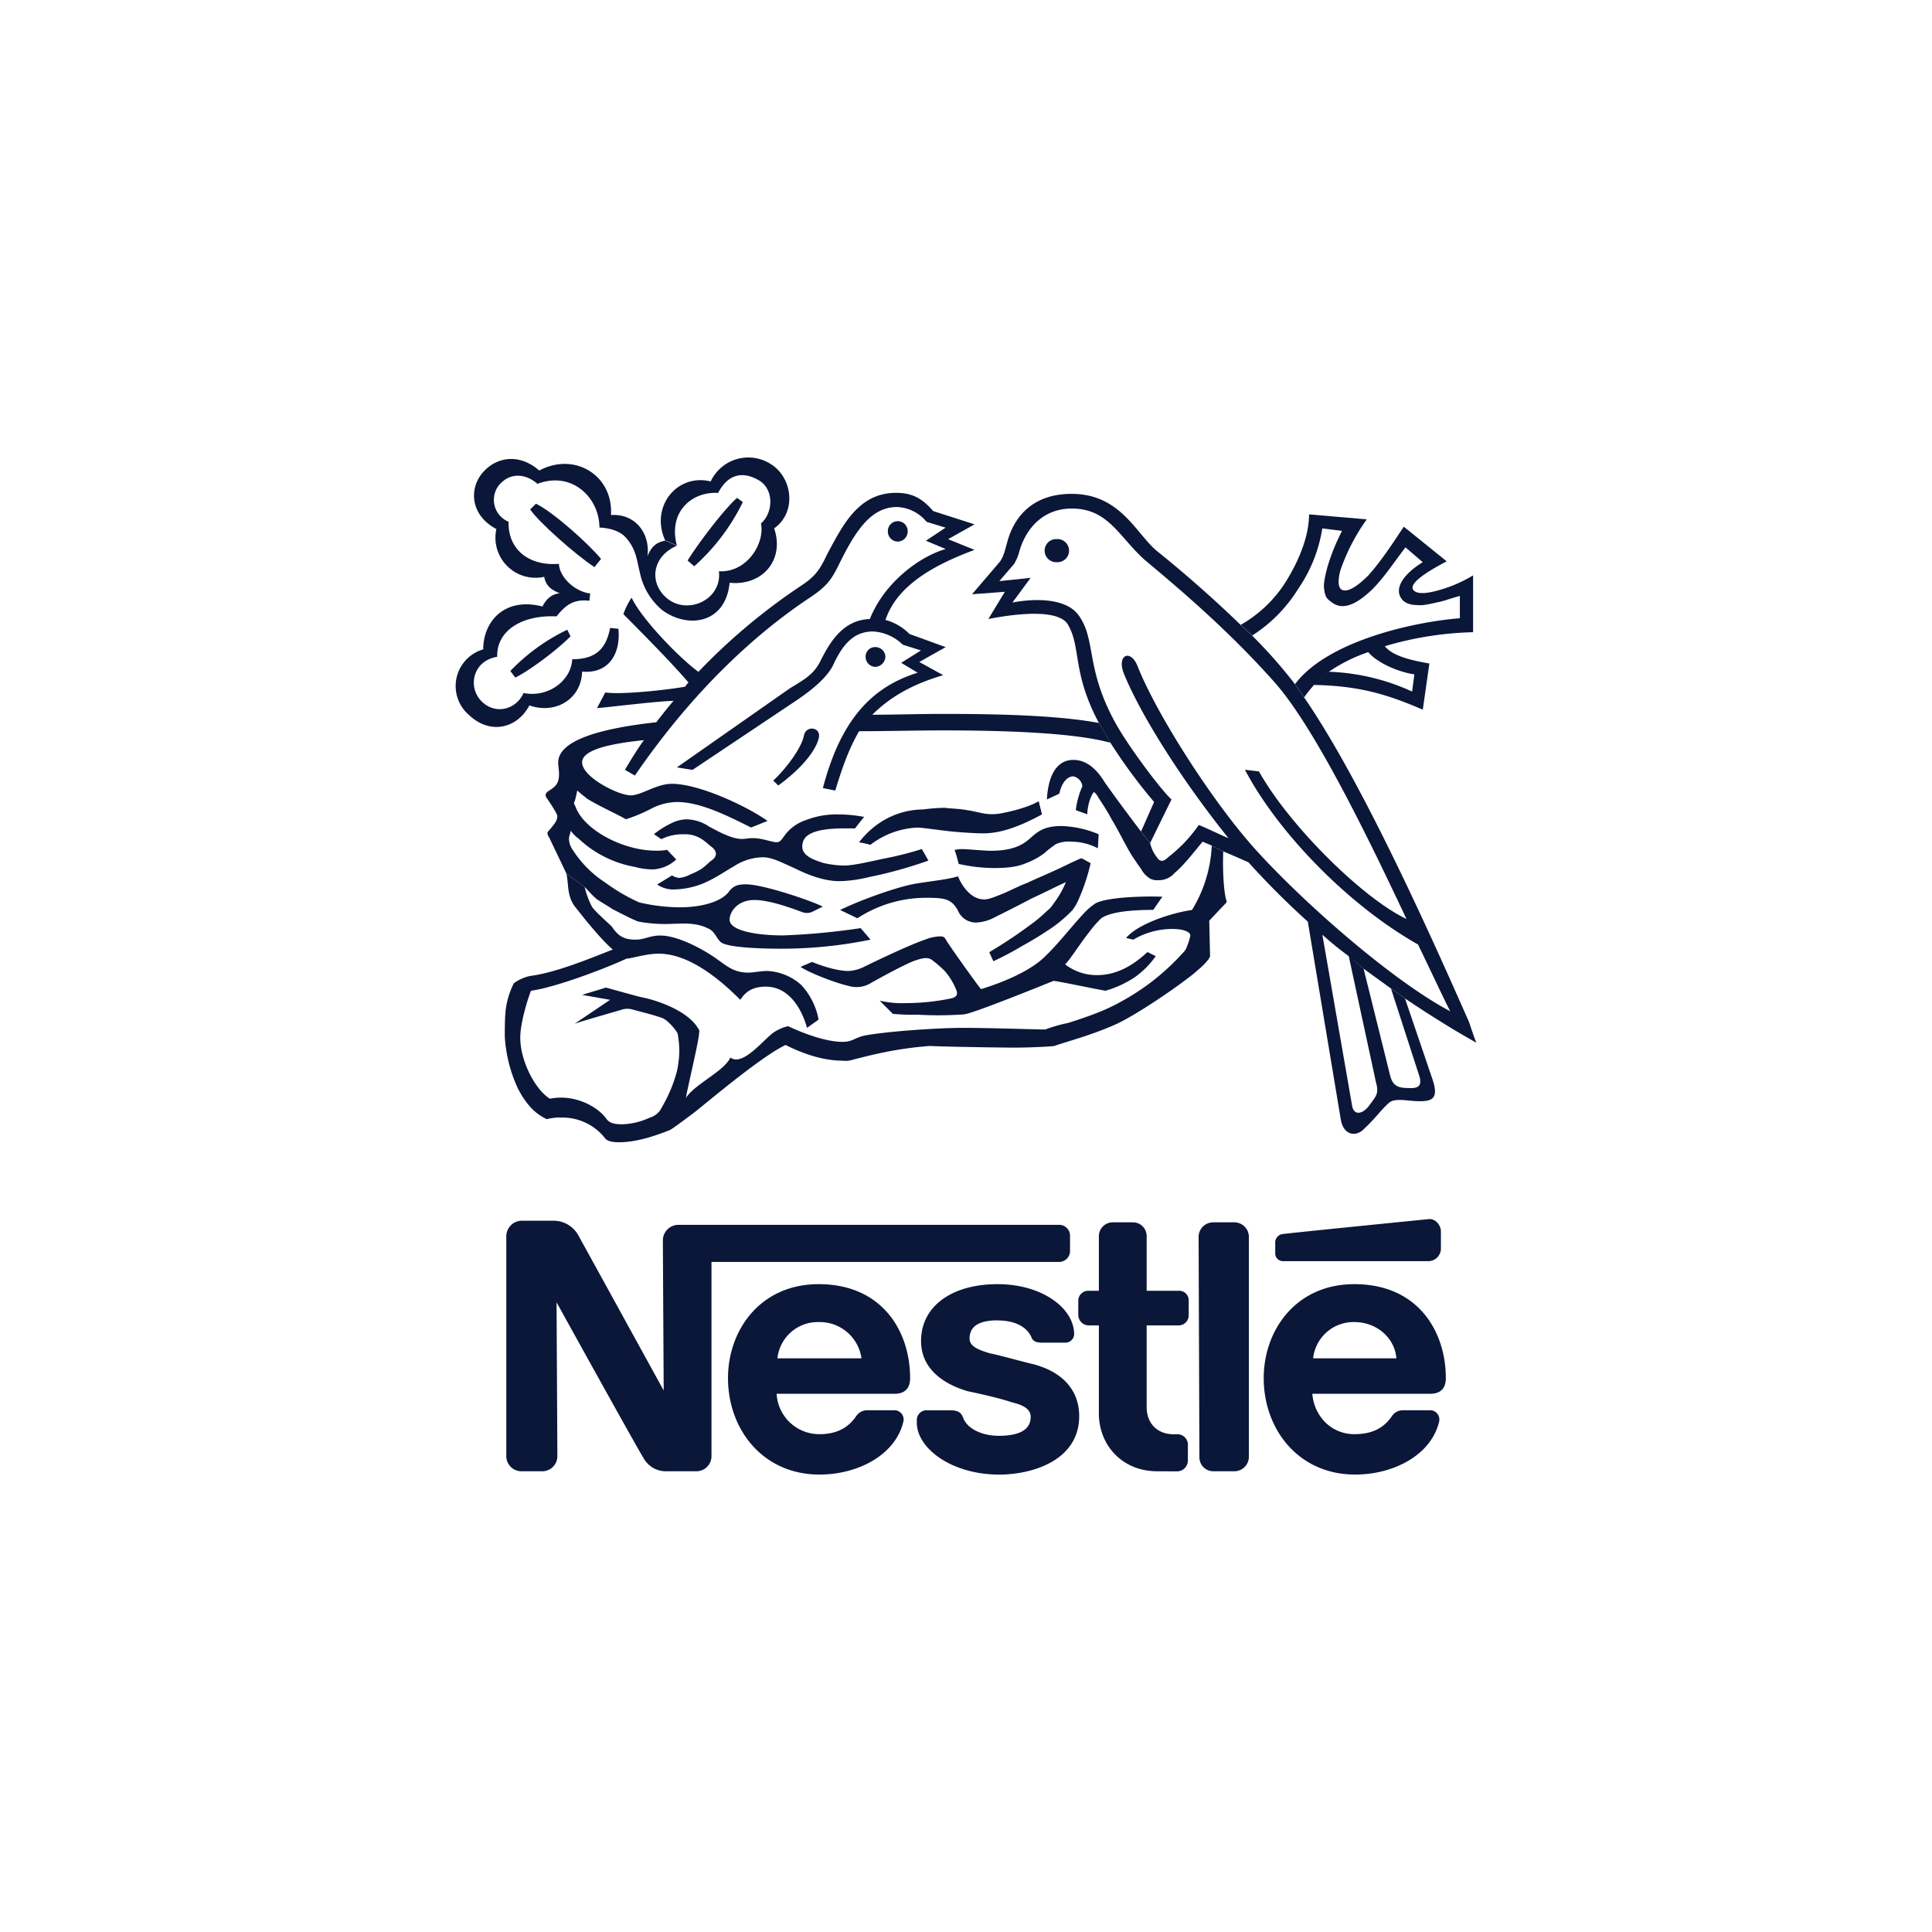 <svg xmlns="http://www.w3.org/2000/svg" viewBox="0 0 530 530"><defs><style>.cls-1{fill:none;}.cls-2{fill:#0b1739;fill-rule:evenodd;}</style></defs><g id="Layer_2" data-name="Layer 2"><g id="Layer_1-2" data-name="Layer 1"><rect class="cls-1" width="530" height="530"></rect><path class="cls-2" d="M289.92,154.22a3.17,3.17,0,1,0,0-6.33,3.17,3.17,0,1,0,0,6.33Z"></path><path class="cls-2" d="M246.28,148.57a2.76,2.76,0,0,0,2.72-2.71,2.72,2.72,0,1,0-5.43,0,2.75,2.75,0,0,0,2.71,2.71Z"></path><path class="cls-2" d="M213.5,215.49l-1.36-1.35c3.84-3.62,7.69-9,8.37-12.21.45-3.17,5-2.49,4.07.68-1.13,4.29-6.11,9.27-11.08,12.88Z"></path><path class="cls-2" d="M185.69,149.7c-6.78,2.94-7.69,10-2.94,14.24,5.65,5,15.37.68,14.47-7.23,7.69.45,12.66-7.69,11.53-13.11,3.39-2.94,3.62-9.27-.45-11.76-4.52-2.71-8.59-1.81-11.31,3.39-7-.45-13.79,5-11.3,14.47l-3.17-1.36c-4.29-9.27,3.17-18.54,12.44-16.27a11.4,11.4,0,0,1,16.5-4.75c5.88,3.62,7.24,13.11.91,17.63,2.94,8.59-3.17,15.83-12.21,14.92-1.13,11.31-11.53,12.67-18.54,7.47a18.17,18.17,0,0,1-6.11-10.4c-.9-3.4-.9-6.33-4.07-9.73-2.48-2.48-7-2.48-7-2.48,0-8.14-7.47-15.6-17-12-3.39-2.94-7.69-3.16-10.63.46a6.49,6.49,0,0,0,2.71,9.94c-.22,7.47,5.43,12.21,13.8,11.54.22,3.84,4.52,7.68,8.59,8.13l-.23,2c-4.07-.45-6.33.9-9,4.29-9.72-.45-16.51,4.07-16.28,11.08-6.78,1.13-8.14,8.37-4.3,12.21s9.5,2.26,11.53-2.26c7,1.36,13.12-3.62,13.34-9.27,6.33,0,9.27-2.71,10.4-8.59l2.27.23c.67,6.33-2.27,12.43-9.95,11.75-.23,7.69-7.46,11.76-14.47,9.27-3.17,6.11-10.63,8.37-16.73,2.49a10.47,10.47,0,0,1,4.07-17.86c0-7.46,5.65-14.47,16.27-11.76,0,0,1.36-3.39,4.75-3.62-2.26-.9-3.84-2-4.29-4.52a11,11,0,0,1-13.12-13.11c-7.23-3.84-7.46-11.08-3.84-15.38,3.84-4.52,10.17-5.42,15.6-.67,9.72-5.2,20.35,1.35,19.67,12.21,6.78-.46,10.85,5.2,10,11.3,1.13-2.71,2.49-3.84,5-4.3l3.17,1.36Z"></path><path class="cls-2" d="M202.19,136.59l1.59,1.13a56.88,56.88,0,0,1-13.34,17.63l-1.81-1.58c3.39-5.43,10.4-14.47,13.56-17.18Z"></path><path class="cls-2" d="M155.62,172.76l.9,1.81c-3.84,3.84-11.08,9.27-15.15,11.31L140,184.07a53.94,53.94,0,0,1,15.6-11.31Z"></path><path class="cls-2" d="M164.89,153.32l-1.81,2.26c-5.2-3.39-15.38-12.44-17.64-15.83l1.59-1.58c5,2.49,14.47,11.08,17.86,15.15Z"></path><path class="cls-2" d="M155.39,239.69c.68,2.94,0,6.33,2.71,9.49.91,1.13,6.11,7.92,10,11.31-5.2,2-15.37,6.33-22.61,7.23a11.67,11.67,0,0,0-4.52,2,22.48,22.48,0,0,0-2.26,7.46c-.23,2.26-.23,4.75-.23,7.23a39.42,39.42,0,0,0,3.62,14.25c2.49,4.75,5,7,7.91,8.36a14.42,14.42,0,0,1,4.07-.45A14.93,14.93,0,0,1,165.79,312c.68,1.13,2.26,1.35,4.07,1.35,4.52,0,9.5-1.58,14-3.39,1.13-.68,3.84-2.71,6.56-4.75,2.94-2.26,18.31-15.37,25.09-18.54,3.62,1.81,9.5,4.3,15.6,4.3a6.22,6.22,0,0,0,2.72-.23c1.8-.45,4.29-1.13,7.46-1.8a98.79,98.79,0,0,1,13.79-2c5,.23,19.67.45,23.29.45s8.81-.22,10.85-.45c3.16-1.13,10.17-2.94,16.73-5.88s20.35-12.66,22.61-14.92a18.11,18.11,0,0,0,2.94-2.94c.23-.45.45-.68.45-.9s-.22-9.73-.22-9.73,3.39-3.61,4.74-5v-.45c-.67-1.81-1.13-7.69-.9-13.57L332.42,232A37,37,0,0,1,327,249.63c-5,.68-14.7,3.62-18.09,7.69l2,.45a20.88,20.88,0,0,1,10.63-2.93c3.39,0,5,.9,5,1.8a14.41,14.41,0,0,1-.91,2.94,4,4,0,0,1-1.13,1.81A63.27,63.27,0,0,1,308,274.51c-4.3,2.48-8.6,4.07-14.93,6.1a41.89,41.89,0,0,0-6.33,1.81c-2.48,0-15.15-.45-22.61-.45s-22.83,1.13-27.58,2.26c-2.26.68-2.94,1.58-5.43,1.58-4.74,0-11.08-2.49-14.92-4.3a11.46,11.46,0,0,0-3.39,1.36c-2.71,1.36-8.82,9.95-12.44,7.24-1.8,3.84-9.72,7.23-12.2,11.07.22-1.8,3.39-14.92,3.61-17.63,0-.45.23-.91-.22-1.36-2.72-4.75-10.86-7.68-15.38-8.59-1.13-.23-1.81-.45-2.71-.68l-7.24-2-6.55,2,7.68,1.36-9.72,6.56c1.81-.68,12.21-3.62,12.89-3.85a5.11,5.11,0,0,1,3.17,0c1.58.45,5.42,1.36,7.91,2.26,1.36.46,3.62,2.94,4.29,4.3a29.8,29.8,0,0,1,.46,4.52,27.81,27.81,0,0,1-.68,5.88,39.29,39.29,0,0,1-4.07,9.72,5.31,5.31,0,0,1-3.39,2.94,19.18,19.18,0,0,1-7.46,1.81c-2,0-3.4-.23-4.3-1.36-2.49-3.61-9-7-15.6-5.65-4.07-2.49-8.14-10.4-8.14-16.73,0-3.84,1.81-9.95,2.94-12.89,6.56-.9,19.9-5.88,26.23-8.82,1.35,0,5.2-1.35,8.81-1.35,8.6,0,17.19,7.46,22.39,12.66.9-1.36,2.48-3.62,7-3.62,6.1,0,9.72,5.65,11.3,11.31l3.17-2.26a19,19,0,0,0-4.75-9.5,14.94,14.94,0,0,0-9.27-3.84c-2,0-3.85.45-5.2.45-4.3,0-6.11-2-9.5-4.3s-10-5.88-14.69-5.88c-2.94,0-4.3,1.13-6.79,1.13-3.61,0-5-1.35-6.55-3.61-.91-.91-4.53-4.07-5.43-5.43a24.46,24.46,0,0,1-2-5.43l-5-3.61Z"></path><path class="cls-2" d="M160.37,243.3c1.13,1.13,2,2.26,3.39,3.4,1.35.9,2.94,1.8,4.29,2.71,2.26,1.13,4.75,2.49,7,3.39a40,40,0,0,0,7.46.68c3.62,0,7.92-.68,11.53,1.13,2.49.9,2.49,3.62,4.53,4.29,2.93,1.13,11.07,1.36,15.6,1.36a121.66,121.66,0,0,0,24.64-2.49l-2.71-3.16a188.35,188.35,0,0,1-21.26,2c-7.46,0-14.69-1.35-14.69-4.29,0-2.26,2.26-5.43,6.78-5.43,4.75,0,12,2.94,13.34,3.39a3.54,3.54,0,0,0,2.71-.22l2.72-1.36c-3.62-1.81-16.51-6.1-21-6.1-2,0-3.39.22-4.75,2-1.58,2.26-6.33,4.3-13.56,4.3a49.86,49.86,0,0,1-11.08-1.36,50.79,50.79,0,0,1-9.27-5.43,29.73,29.73,0,0,1-8.82-8.81,5.42,5.42,0,0,1-1.13-3.17c0-.9.45-1.58.45-2.26a11,11,0,0,0,2.26,2.26,30.19,30.19,0,0,0,15.38,7.69,18.9,18.9,0,0,0,5,.68,10.13,10.13,0,0,0,6.33-2.72L183,233.13a13.74,13.74,0,0,1-3.17.23c-8.59,0-19.44-5.43-21.93-12-.23-.68-.68-.9-.23-1.58a29.6,29.6,0,0,0,.68-2.94c.45.45,1.58,1.36,2.71,2.26,3.17,2,9.27,4.75,10.63,5.65a43.77,43.77,0,0,0,7-2.93,15.93,15.93,0,0,1,7-1.81c6.33,0,13.56,3.61,20.35,7l4.52-1.81c-6.11-4.3-19-10.18-26.23-10.18-4.29,0-8.36,3.17-11.3,3.17-3.39,0-13.34-5-13.34-9.05,0-3.16,6.33-5,16.95-6.1-1.8,2.49-3.61,5.43-5.2,8.14l2.72,1.58c16.28-23.74,33.46-39.11,47.7-48.61,5.2-3.39,6.33-5.43,8.14-9,4.52-9.27,8.82-16.06,16.06-16.06a11,11,0,0,1,8.13,4.07l5.21,1.59L254,148.34l5.43,2.27c-7,2-16.74,9-20.81,19.21-7.46.23-11.07,6.56-13.56,11.53-1.81,3.62-4.3,5-8.37,7.47l-31,21.7,4.29.68L218.7,192c5.65-3.84,8.36-6.78,9.72-9.27,2.49-5.43,5.43-9.5,11.08-9.5a12.64,12.64,0,0,1,8.14,3.62l5,1.58-5.42,3.4,4.52,2.71c-13.12,4.07-21.25,13.57-26,31.65l3.39.68c1.81-5.88,3.62-11.3,6.55-16.28,7.69,0,15.38-.22,23.07-.22,20.12,0,36.85.9,45.89,3.39l-3.16-5.43c-9.72-1.81-23.74-2.49-42.73-2.49-6.56,0-12.89.23-19.45.23,4.3-4.3,10.18-8.14,19.45-10.85l-6.56-3.62,7.24-4.07-9.95-3.62a14.56,14.56,0,0,0-6.56-3.84c3.17-9.72,14-15.37,24.42-19.22l-7.24-2.94,7.24-4.07L256,140.2c-2.94-3.39-5.65-5-10.17-5-10.4,0-14.7,9-19,17-2,4.29-3.39,6.1-7.24,8.59a167.7,167.7,0,0,0-28,23.51c-5-3.61-15.6-14.47-18.32-20.35a19.86,19.86,0,0,0-2.26,4.53c1.13,1.13,13.34,13.34,17.86,18.76a5.36,5.36,0,0,0-.9,1.13c-5,.91-17.64,2.26-21.93,1.59l-2.26,4.29c3.16-.22,15.6-1.81,21-2-1.58,1.81-3.16,3.84-4.74,5.88-16.28,1.8-26.91,5.2-26.91,11.07,0,.91.23,2,.23,3.17,0,2.49-.91,3.39-2.72,4.52-1.13.68-1.13,1.36-.68,2s2.94,4.29,2.94,5c0,1.36-1.13,2.49-2,3.62-.91.9-.91,1.13-.23,2.26l4.75,9.95,5,3.61Z"></path><path class="cls-2" d="M360.46,187.91a43.24,43.24,0,0,0-2.71,3.39l-2.49-3.62c8.59-11.53,31.65-17,45.22-18.08v-6.11c-1.81.45-3.62,1.13-5.43,1.59-2.26.45-4.52,1.13-6.33.9-2,0-3.62-.68-4.29-1.81-1.81-2.49,0-6.33,5.87-9.95l-4.74-4.07c-3.62,4.75-7,9.95-10.63,12.89-3.39,2.94-6.78,4.3-9.5,2.26-1.58-1.13-2-1.58-2.26-4.52.23-4.3,2.72-10.85,5-15.15l-5.43-.68a40.12,40.12,0,0,1-6.56,16.51,40.5,40.5,0,0,1-12.66,12.88l-3.16-2.93a35.13,35.13,0,0,0,11.75-10.86c3.85-5.87,7-13.11,7-19.44l15.83,1.36a54.37,54.37,0,0,0-7.24,14c-.67,2.49-.67,4.53.23,5.2,1.58,1.13,4.52-.9,7.46-3.84,4.07-4.52,8.14-11.08,9.72-13.34l11.76,9.5c-5.2,2.71-10.17,5.87-9.27,7.68.91,1.59,4.3,1.13,7.91,0a36.91,36.91,0,0,0,8.6-3.84v15.6a92.46,92.46,0,0,0-24.2,3.84c2.26,2.94,8.37,4.07,12.21,4.75l-1.81,12.66c-9.94-4.29-17.63-6.55-29.84-6.78l4.07-3.62a59.48,59.48,0,0,1,22.84,5.43L388,185c-4.52-.68-10.17-3.16-12.66-6.1a44.06,44.06,0,0,0-10.85,5.42l-4.07,3.62Z"></path><path class="cls-2" d="M313,228.16,316.6,220a146.21,146.21,0,0,1-12-16.28l-3.16-5.43c-7.46-14-4.75-20.8-8.59-27.13-3.39-5-19.22-1.81-21.71-1.36l4.52-7.46-9,.68,7.69-9c.9-1.36,1.13-2.26,2-5.43,1.36-5,5.43-13.11,17.64-13.11,13.34,0,17.63,10.85,23.29,15.6,6.78,5.42,15.37,12.88,23.06,20.35l3.16,2.93a137.4,137.4,0,0,1,11.76,13.34l2.49,3.62C374,214.82,393.92,259.81,403,280.38c.67,2,1.35,4.07,2,5.66q-9.15-5.1-19.67-12.21l-3.84-2.72L374,265.69,370,262.3a91.89,91.89,0,0,1-7.24-5.88l8.14,46.8c.45,2.94,2.94,2.49,4.75,0s2.71-3.17,1.81-6.33L370,262.3l4.06,3.39,7.24,29.16c.68,2.72,1.81,3.62,5,3.62,3.17.23,3.62-.9,3.17-2.94l-7.91-24.42,3.84,2.72,7.46,21.93c2,5.65,0,6.33-3.39,6.33-3.17,0-6.33-.91-8.14.22-1.81,1.36-4.07,4.53-7,7.24-2.26,2.49-5.88,2-6.56-2.71l-9-54a223.25,223.25,0,0,1-16.28-16.28c-2-.9-4.52-2-6.78-2.94L332.42,232c-1.35-.68-2.26-.91-2.48-1.13-2.49,2.94-5,6.33-7.69,8.59a5.69,5.69,0,0,1-4.52,2,4.09,4.09,0,0,1-2.26-.45,7.23,7.23,0,0,1-2.49-2.71c-.68-.9-1.58-2.26-2.49-3.62-1.81-2.94-3.62-6.78-5.42-9.72-1.81-3.39-3.62-5.88-3.85-6.33a3.67,3.67,0,0,0-1.13-1.36c-1.13,1.36-1.81,4.3-1.81,6.11l-3.16-1.13a22.58,22.58,0,0,1,1.81-6.56,3.13,3.13,0,0,0-2.49-2.71c-1.58,0-3.17,1.58-3.84,4.75l-3.4,1.58c.23-5.2,2-10.85,7.24-10.85,4.07,0,6.78,3.16,8.59,6.1,2,2.94,8.59,11.76,10,13.57l2.49,3.16a9.77,9.77,0,0,0,1.81,3.84c.9,1.36,1.8,1.36,3.16,0a41.5,41.5,0,0,0,4.52-4.07,44,44,0,0,0,3.85-4.74c1.81.68,5.42,2.48,8.14,3.61-12-14.92-23.74-33-28.72-45.21-2-5.2,2-6.79,3.85-1.81,5.42,13.56,21,37.75,32.55,50.42,13.12,14.47,37.31,35.72,53.14,44.08-2.27-4.52-5.21-10.85-8.82-18.31-19.22-10.85-38.44-30.75-47.48-47.93l3.84.45c8.37,14.92,28.49,34.82,40.47,40.47-10.85-23.06-25.09-52.23-35.95-64.66-13.79-15.6-28.71-27.81-35.95-33.92-7-6.33-9.94-14-19.89-14-8.37,0-12.89,6.1-14.47,12a13.35,13.35,0,0,1-1.36,3.17l-4.07,4.74,8.59-.9-5,6.78s13.34-2.94,18.09,3.39c5,6.79,1.81,14.47,10.17,29.62,3.62,6.56,12.44,18.31,15.38,21l-5.88,12L313,228.16Z"></path><path class="cls-2" d="M181.39,230.19l-2-1.36a25.06,25.06,0,0,1,5.65-3.39,10.09,10.09,0,0,1,3.39-.68,11.62,11.62,0,0,1,6.11,2c2.93,1.58,6.33,3.39,9,3.39.9,0,1.81-.23,2.94-.23,2.71,0,5.2,1.13,6.56,1.13.9,0,1.35-.67,2-1.58A11.86,11.86,0,0,1,221,225a23.47,23.47,0,0,1,9.27-1.58,39,39,0,0,1,6.78.68s-2,2.48-2.49,3.16c-2.93,0-8.13-.22-11.53,1.13-2.26.91-2.94,2.26-2.94,3.85,0,2.48,2.94,3.61,5.88,4.52a27.51,27.51,0,0,0,5.66.68c2.26,0,6.33-.91,10.4-1.81a89.05,89.05,0,0,0,10.85-2.72l1.81,3.17a116.82,116.82,0,0,1-16.28,4.52,36.83,36.83,0,0,1-8.14,1.13c-4.3,0-8.82-1.81-12.44-3.62-3.16-1.35-5.87-2.94-8.59-2.94a14.86,14.86,0,0,0-7.91,2.49c-1.36.68-5.2,3.39-8.59,4.75a22.22,22.22,0,0,1-7.46,1.58,7.73,7.73,0,0,1-5-1.35l4.07-2.49a4.32,4.32,0,0,0,2,.68,7.86,7.86,0,0,0,2.94-.91,20.25,20.25,0,0,0,3.16-1.58c1.58-1.13,2-1.81,2.71-2.26,1.36-.91,1.81-2.26.23-3.62-.9-.68-1.58-1.36-2.49-2a8.31,8.31,0,0,0-5.2-1.59,13.11,13.11,0,0,0-6.33,1.36Z"></path><path class="cls-2" d="M238.82,231.77a24,24,0,0,0-3.17-.68,23.5,23.5,0,0,1,5.43-5.2,21.78,21.78,0,0,1,12.21-3.84,49.1,49.1,0,0,1,5.88-.45c1.58.23,4.07.23,6.33.68,1.58.22,3.16.68,4.52.9a13.46,13.46,0,0,0,4.3,0c3.84-.68,8.36-2,10.62-3.39l.91,3.62c-5,2.71-10.63,5.2-16.05,5.2-2.49,0-5.43-.23-8.14-.45-4.53-.46-8.6-1.13-10-1.13a22.64,22.64,0,0,0-12.89,4.74Z"></path><path class="cls-2" d="M235.2,251.9l-4.74-2.27c6.55-3.16,16.5-6.55,20.8-7.23,4.07-.68,8.81-1.13,11.53-2,1.35,3.17,3.84,6.34,7.23,6.34,1.36,0,3.39-.91,5.65-1.81,2.49-1.13,4.75-2.26,6.11-2.72,1.35-.68,5.65-2.48,9.49-4.29,1.36-.68,5.2-2.49,5.43-2.49l2.49,1.36a54.45,54.45,0,0,1-3.39,10.17,14.05,14.05,0,0,1-1.59,2.71,38.81,38.81,0,0,1-5.2,4.53,100,100,0,0,1-8.81,5.42,82.46,82.46,0,0,1-7.69,4.07l-1.13-2.48a131.26,131.26,0,0,0,11.53-7.69,36.17,36.17,0,0,0,4.29-3.62,7.33,7.33,0,0,0,1.81-2A26.36,26.36,0,0,0,292.4,242c-1.58.68-7,3.39-9.49,4.52-2.94,1.58-7.46,3.84-10.18,5.2a11.8,11.8,0,0,1-5,1.36,5.4,5.4,0,0,1-5-3.4c-1.81-3.16-3.62-3.39-8.82-3.39a34.5,34.5,0,0,0-18.77,5.66Z"></path><path class="cls-2" d="M263,237s-.68-2.71-1.13-3.84a9.26,9.26,0,0,1,2-.23c1.58,0,6.1.46,7.91.46,6.78,0,9.27-2,11.3-3.85,1.81-1.58,3.62-2.94,8.14-2.94a28.5,28.5,0,0,1,10.18,2.26l-.23,3.85a15.58,15.58,0,0,0-7.23-1.81,8.61,8.61,0,0,0-4.3.68,31.09,31.09,0,0,0-3.16,2.48,19.58,19.58,0,0,1-5,2.72c-2,.9-4.75,1.35-8.82,1.35A45.92,45.92,0,0,1,263,237Z"></path><path class="cls-2" d="M219.6,265.24l3.17-1.36c2.71,1.13,7,2.49,9.95,2.49a10.86,10.86,0,0,0,4.29-1.13c.91-.46,11.53-5.66,16.73-7.47a12.31,12.31,0,0,1,4.07-.9c1.36,0,1.36.45,1.81,1.13.91,1.58,8.82,12.66,9.5,13.34,6.55-2,13.34-5,17.18-8.59,4.07-3.85,7.46-8.37,10.85-12a17,17,0,0,1,3.39-2.94c3.4-1.81,14-2,18.32-1.81l-2.49,3.61c-7.91,0-12.21.91-14.24,2.27a28.69,28.69,0,0,0-3.17,3.61c-2.71,3.39-5.65,8.14-6.78,9.05A14.17,14.17,0,0,0,301,267.5c6.55,0,11.3-4.07,13.79-6.33l2.26,1.13a24.11,24.11,0,0,1-5.88,5.87,29,29,0,0,1-7.91,3.62c-3.85-.68-12.21-2.48-14.25-2.71-7.23,2.94-19.21,7.69-23.06,8.82a8.6,8.6,0,0,1-2.71.45,96.09,96.09,0,0,1-11.53,0,54.4,54.4,0,0,1-6.78-.23l-3.62-3.61a27.27,27.27,0,0,0,7.23.67,61.26,61.26,0,0,0,12.66-1.35c1.36-.46,1.59-1.13,1.13-2.26a18.47,18.47,0,0,0-3.16-5.2,33.92,33.92,0,0,0-3.39-2.94c-.91-.68-1.81-.91-4.52,0-2.26.67-9.73,4.74-12.89,6.55a7.6,7.6,0,0,1-5.65.46c-3.17-.68-10.4-3.4-13.12-5.2Z"></path><path class="cls-2" d="M240.18,182.94a2.92,2.92,0,0,0,2.71-2.72,2.75,2.75,0,0,0-2.71-2.71,2.61,2.61,0,0,0-2.72,2.71,2.75,2.75,0,0,0,2.72,2.72Z"></path><path class="cls-2" d="M342.6,339.17a4,4,0,0,0-4.07-3.85h-5.65a4,4,0,0,0-4.07,3.85l.22,60.59a3.82,3.82,0,0,0,3.85,3.85h5.65a4,4,0,0,0,4.07-3.85V339.17Z"></path><path class="cls-2" d="M349.83,341v2.71a2.14,2.14,0,0,0,2.26,2.26h39.8a3.47,3.47,0,0,0,3.39-3.39v-4.75c0-1.81-1.58-3.62-3.39-3.39,0,0-38.44,3.84-39.8,4.07a2.33,2.33,0,0,0-2.26,2.49Z"></path><path class="cls-2" d="M317.5,403.61c-9.95,0-16.05-7.47-16.05-15.83V363.59h-2.94a2.92,2.92,0,0,1-2.71-2.72V356.8a2.74,2.74,0,0,1,2.71-2.71h2.94V339.17a3.81,3.81,0,0,1,3.84-3.85h5.65a3.77,3.77,0,0,1,3.62,3.85v14.92h8.82a2.61,2.61,0,0,1,2.71,2.71v4.07a2.75,2.75,0,0,1-2.71,2.72h-8.82V386c0,4.3,2.72,7.46,7.46,7.46h.91a2.85,2.85,0,0,1,2.94,2.94v4.3a3,3,0,0,1-2.94,2.94Z"></path><path class="cls-2" d="M249.67,378.06c0-12.89-7.68-25.78-25.09-25.78-16.06,0-24.87,12.66-24.87,25.78,0,14,9.49,26.45,25.09,26.45,10.63,0,21-5.43,23.06-14.7a2.55,2.55,0,0,0-2.26-2.94h-7.68a3.62,3.62,0,0,0-3.17,1.81c-2.26,3.17-5.43,4.75-9.95,4.75a11.7,11.7,0,0,1-11.75-11.08h32.33c2.94,0,4.29-1.58,4.29-4.29Zm-36.4-5.43a11.13,11.13,0,0,1,11.31-9.95,11.57,11.57,0,0,1,11.75,9.95Z"></path><path class="cls-2" d="M396.63,378.06c0-12.89-7.68-25.78-25.09-25.78-16.06,0-24.87,12.66-24.87,25.78,0,14,9.49,26.45,25.09,26.45,10.63,0,21-5.43,23.07-14.7a2.56,2.56,0,0,0-2.27-2.94h-7.68a3.62,3.62,0,0,0-3.17,1.81c-2.26,3.17-5.42,4.75-10.17,4.75-6.56,0-11.08-5.2-11.53-11.08h32.33c2.94,0,4.29-1.58,4.29-4.29Zm-36.4-5.43a11.13,11.13,0,0,1,11.31-9.95c6.1,0,11.08,4.3,11.53,9.95Z"></path><path class="cls-2" d="M290.6,336H186.14a4.3,4.3,0,0,0-4.3,4.3l.23,41.15s-22.38-40.7-23.51-42.73a7.79,7.79,0,0,0-6.79-3.85h-8.59a4.3,4.3,0,0,0-4.29,4.3v60.14a4.16,4.16,0,0,0,4.29,4.3h5.43a4.15,4.15,0,0,0,4.29-4.3l-.22-42.05s22.61,40.92,23.74,42.5a7,7,0,0,0,6.56,3.85h7.91a4.15,4.15,0,0,0,4.29-4.3V346.18H290.6a3,3,0,0,0,2.94-2.94v-4.3A3,3,0,0,0,290.6,336Z"></path><path class="cls-2" d="M273.64,362.23c4.52,0,7.91,1.58,9.27,4.52.45,1.36,1.58,1.58,3.16,1.58h6.33a2.42,2.42,0,0,0,2.27-2.26c0-7.23-8.82-13.79-21-13.79-12.66,0-21,6.11-21,15.6,0,7.46,5.88,11.76,12.89,13.79,3.39.68,9,2,11.76,2.94,2.71.68,5.42,1.59,5.42,4.07,0,4.07-4.07,5.2-8.82,5.2-4.29,0-8.59-1.81-9.72-5-.68-1.81-2-2-3.84-2H254a2.68,2.68,0,0,0-2.49,2.49v.91c0,7,9.5,14.24,22.61,14.24,9,0,21.93-3.84,21.93-16.05,0-7.24-4.75-12.21-12.66-14.25-2.94-.68-10.17-2.71-11.76-2.94-2.94-.9-5.65-1.81-5.65-4.07,0-3.84,3.39-5,7.69-5Z"></path></g></g></svg>
